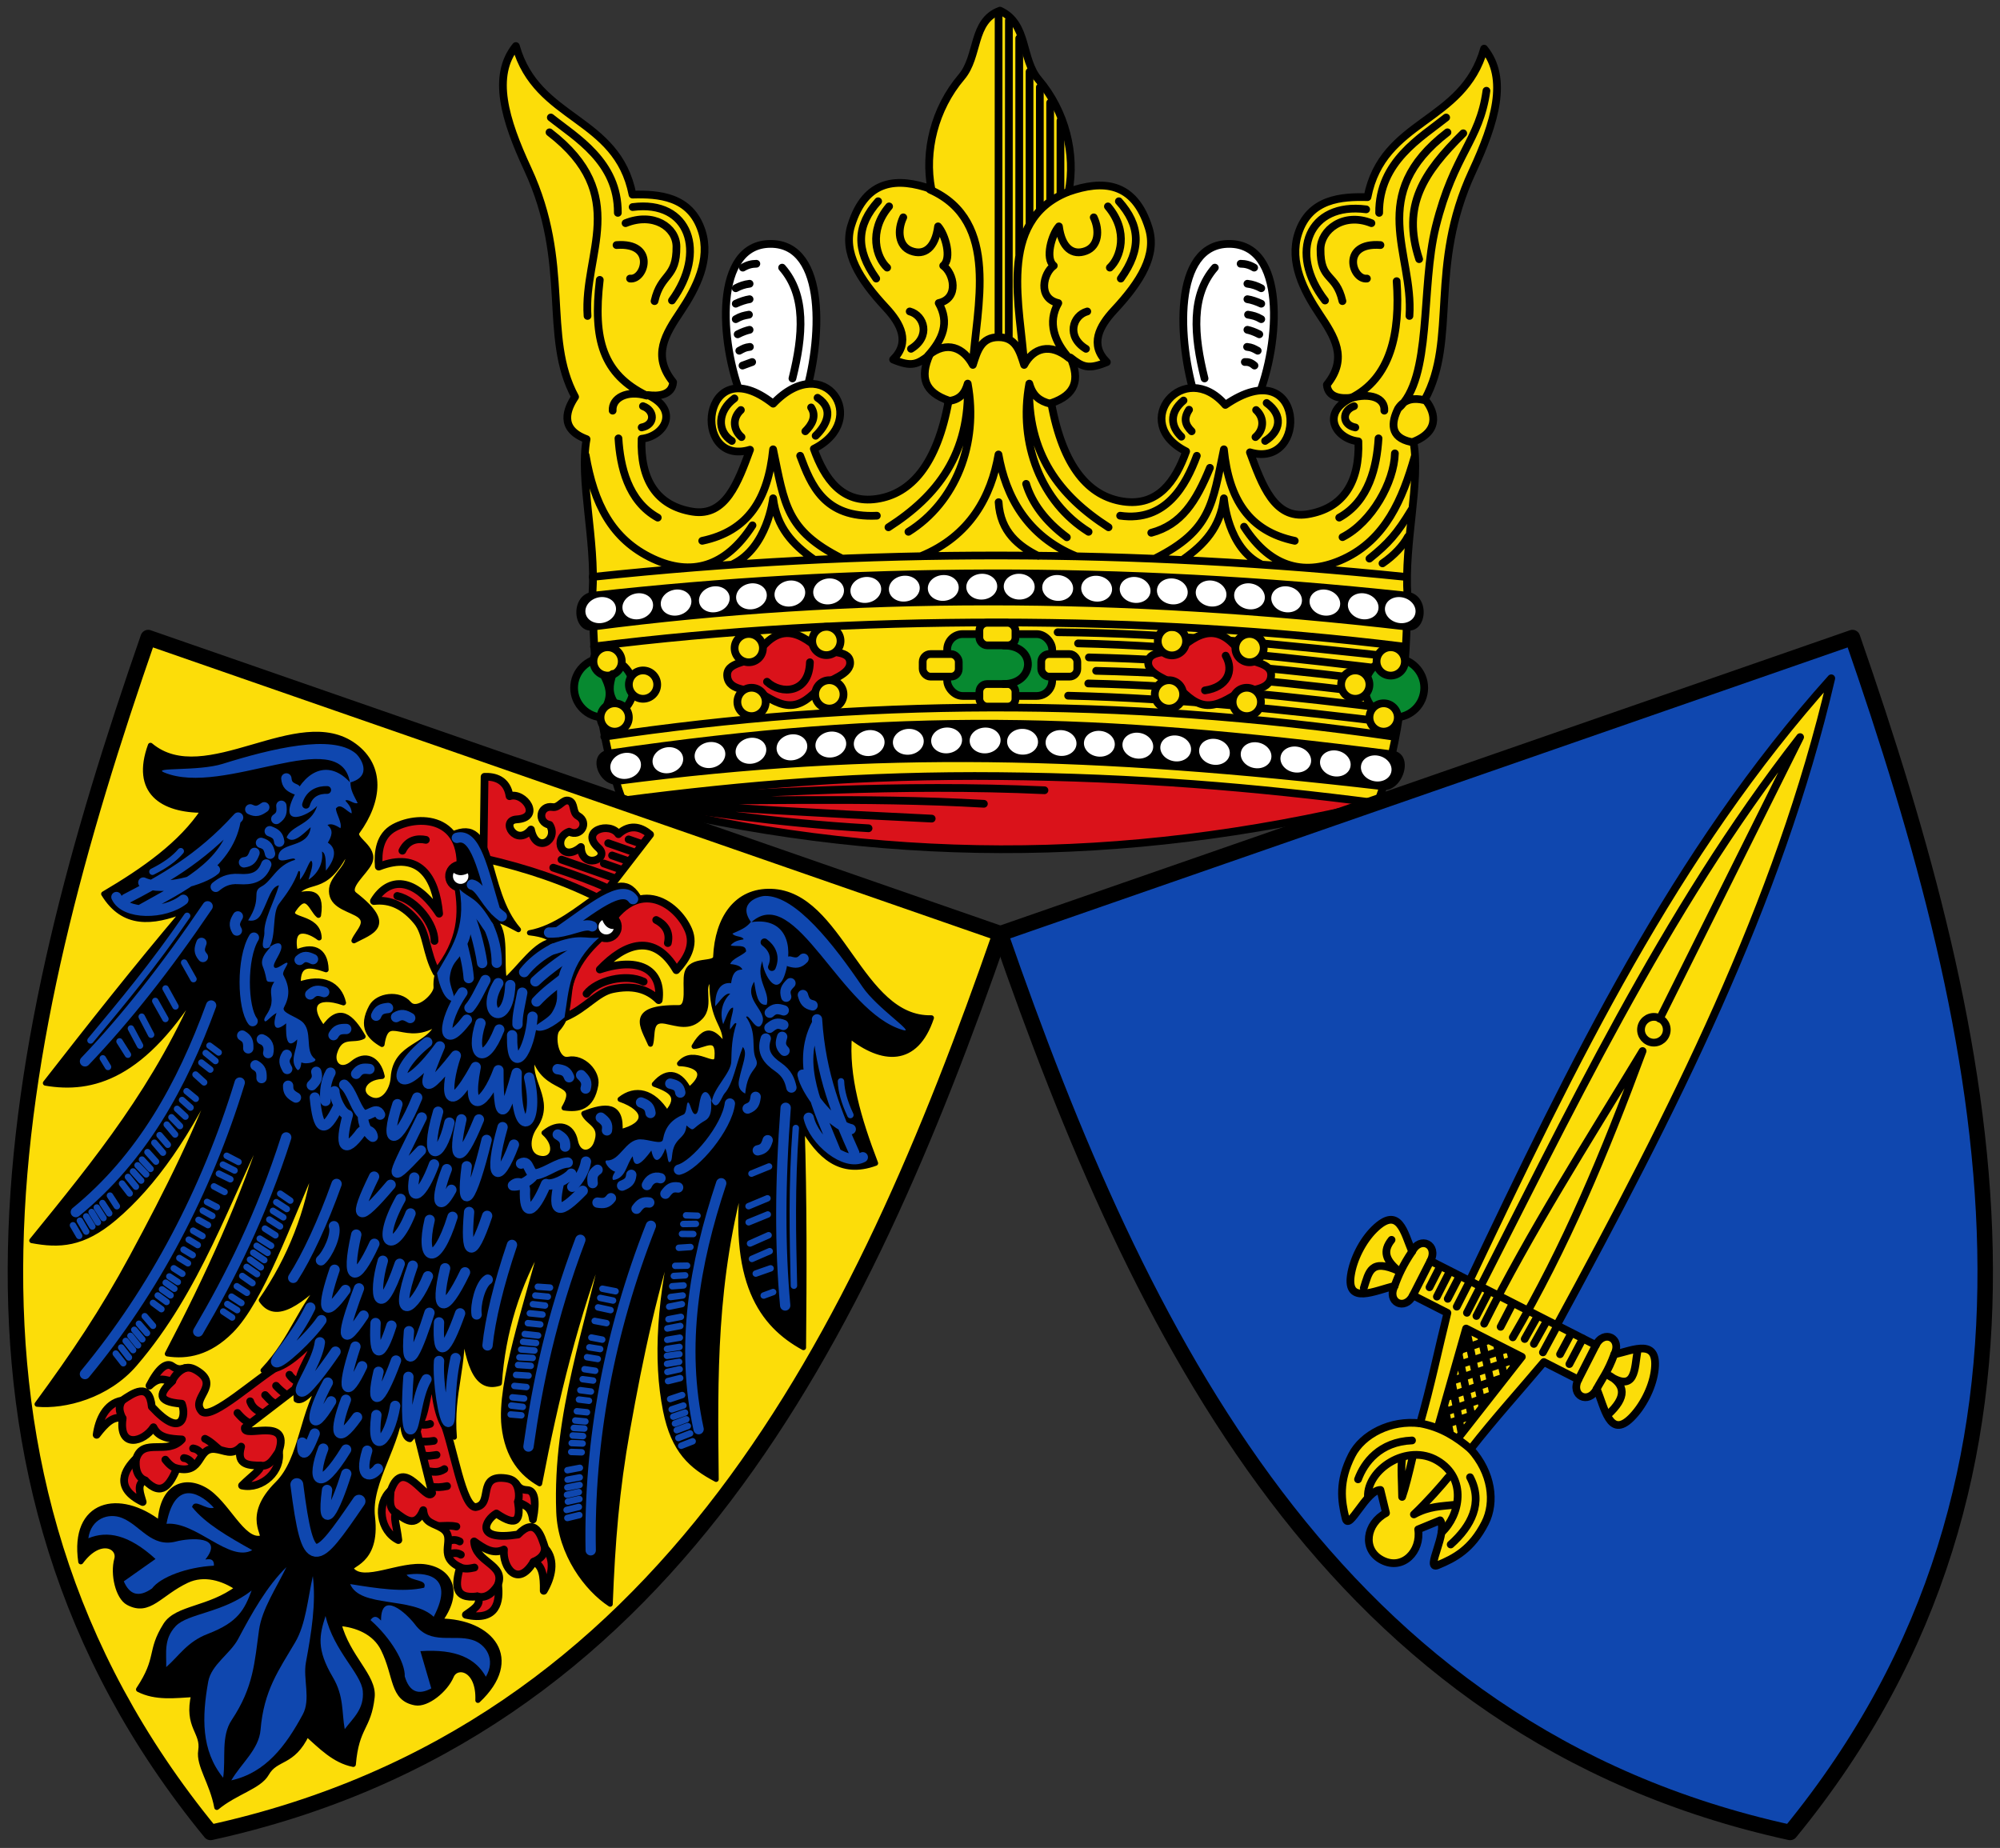<svg xmlns="http://www.w3.org/2000/svg" width="776" height="717"><rect width="100%" height="100%" fill="#333333" stroke="none"/><g fill-rule="evenodd"><g stroke="#000" stroke-linejoin="round" stroke-width="3"><path d="M241.5 310.63c98.25-14.25 193.5-15 293 1-99.5 24-193 24-293-1z" fill="#da121a" stroke-linecap="round"/><g fill="#fff"><path d="M288 154.63c-9-22-11-60 11-60s20 38 13 60c-7.774 4.524-15.755 4.901-24 0zM487.9 154.63c9-22 11-60-11-60s-20 38-13 60c7.774 4.524 15.755 4.901 24 0z"/></g><path d="M241.5 310.63c-9.02-24.396-11.271-52.702-11.607-80.63 1.343-20.234-5.169-44.28-2.303-59.6-11.06-4.055-7.401-12-4.451-16.409-12.742-23.503-1.286-51.584-18.385-88.39-8.949-19.261-13.96-36.18-4.596-47.73 8.163 29.12 39.29 27.19 45.25 57.629 10.02-.257 22.478.505 26.87 14.14 3.55 11.02-2.121 22.11-8.132 31.11-5.933 8.883-11.348 17.18-2.971 27.522-.413 5.04-5.606 5.568-9.757 5.01 12.316 5.755 6.573 15.972-2.475 16.971-.589 15.674 5.736 26.05 19.799 28.28 12.853 2.044 17.593-11.454 22.274-24.04-23.04 6.894-19.02-39.862 8.979-17.862 20-21 38 6.359 15.77 17.509 4.162 11.642 10.986 21.42 24.395 19.445 13.262-1.953 23.406-13.226 27.931-38.18-9.397-3.196-11.227-9.06-7.425-17.678-4.714 3.725-6.953 4.746-14.14 1.768 6.8-6.718 2.978-13.918-2.828-20.15-10.364-11.127-16.643-21.451-13.435-31.82 5.634-18.212 18.03-18.71 31.11-14.14-2.827-14.543 1.194-31.17 11.667-43.487 6.855-8.06 3.978-21.735 14.955-25.759 10.976 5.02 8.1 18.699 14.955 26.759 10.473 12.314 14.495 28.944 11.667 43.487 13.08-4.568 25.479-4.069 31.11 14.14 3.208 10.369-3.071 20.693-13.435 31.82-5.806 6.234-9.629 13.435-2.828 20.15-7.189 2.978-9.428 1.957-14.14-1.768 3.802 8.617 1.973 14.482-7.425 17.678 4.525 24.957 14.669 36.23 27.931 38.18 13.409 1.975 20.233-7.803 24.395-19.445-22.23-11.15-.808-36.567 15.203-18.03 30.995-21.322 32.59 25.279 9.546 18.385 4.681 12.587 9.421 26.09 22.274 24.04 14.06-2.237 20.388-12.61 19.799-28.28-9.05-.999-14.791-11.215-2.475-16.971-4.151.563-9.344.038-9.757-5.01 8.378-10.345 2.962-18.639-2.971-27.522-6.01-9-11.682-20.09-8.132-31.11 4.392-13.638 16.854-14.399 26.87-14.14 5.965-30.442 37.09-28.511 45.25-57.629 9.364 11.552 4.353 28.468-4.596 47.73-17.1 36.804-5.642 64.885-18.385 88.39 3.298 3.71 6.862 11.933-4.451 16.409 2.866 15.325-3.646 39.37-2.303 59.6-.336 27.932-2.586 56.24-11.607 80.63-48.24-6.255-93.43-10-146.5-10.5-53.07-.5-98.26 3.245-146.5 9.5z" fill="#fcdd09" stroke-linecap="round"/></g><path d="M230 244.63c100-13 204-13 316 0 8.01.93 9-14.04 0-15-112-12-216.01-11.11-316 0-9 1-7.995 16.04 0 15"/><path d="M293.24 254.14c-2.613 3.343-11.789 2.452-11.06 8.408.73 5.955 9.663 4.861 12.884 6.481s7.678 5.104 12.641 4.496c4.963-.608 8.447-5.065 11.181-7.415 2.734-2.35 11.546-4.438 10.938-9.4-.608-4.963-9.42-2.875-12.762-5.488-3.343-2.613-7.8-6.096-12.762-5.488-4.963.608-8.447 5.065-11.06 8.408z" fill="#da121a" stroke="#000" stroke-linejoin="round" stroke-linecap="round" stroke-width="3"/></g><g fill="#fff"><g transform="rotate(-14.438)"><ellipse ry="5" rx="6" cy="287.36" cx="166.69"/><ellipse ry="5" rx="6" cy="289.51" cx="180.98"/><ellipse ry="5" rx="6" cy="291.82" cx="195.74"/></g><g transform="rotate(-13.105)"><ellipse ry="5" rx="6" cy="289.32" cx="217.22"/><ellipse ry="5" rx="6" cy="291.46" cx="231.51"/><ellipse ry="5" rx="6" cy="293.78" cx="246.27"/></g><g transform="rotate(-10.793)"><ellipse ry="5" rx="6" cy="285.61" cx="272.84"/><ellipse ry="5" rx="6" cy="287.75" cx="287.13"/></g><ellipse transform="rotate(-7.423)" ry="5" rx="6" cy="271.81" cx="318.43"/><ellipse transform="rotate(-5.038)" ry="5" rx="6" cy="259.38" cx="344.54"/><ellipse transform="rotate(-3.933)" ry="5" rx="6" cy="253.22" cx="364.41"/><g transform="scale(-1 1) rotate(-14.437)"><ellipse ry="5" rx="6" cy="93.8" cx="-585.16"/><ellipse ry="5" rx="6" cy="95.94" cx="-570.87"/><ellipse ry="5" rx="6" cy="98.26" cx="-556.11"/></g><g transform="scale(-1 1) rotate(-13.105)"><ellipse ry="5" rx="6" cy="113.29" cx="-538.93"/><ellipse ry="5" rx="6" cy="115.43" cx="-524.64"/><ellipse ry="5" rx="6" cy="117.74" cx="-509.88"/></g><g transform="scale(-1 1) rotate(-10.793)"><ellipse ry="5" rx="6" cy="140.23" cx="-489.79"/><ellipse ry="5" rx="6" cy="142.37" cx="-475.5"/></g><ellipse transform="scale(-1 1) rotate(-6.591)" ry="5" rx="6" cy="178.06" cx="-448.9"/><ellipse transform="scale(-1 1) rotate(-5.799)" ry="5" rx="6" cy="185.49" cx="-431.33"/><ellipse transform="scale(-1 1) rotate(-2.36)" ry="5" rx="6" cy="211.15" cx="-404.49"/></g><g stroke="#000" stroke-linejoin="round" stroke-linecap="round" stroke-width="3"><g fill="#078930"><circle r="11.5" cy="266.88" cx="234.25"/><rect rx="6" y="246.03" x="367.5" height="24" width="40.75"/></g><path d="M414.44 269.93c42.44.995 84.62 5.437 127.61 10.684m-119.8-15.434c42.44.995 77.74 4.968 120.73 10.214m-117.68-15.11c42.44.995 75.39 4.687 118.37 9.934m-121.18-15.15c42.44.995 78.43 4.841 121.42 10.09m-125.62-15.524c42.44.995 83.39 5.614 126.37 10.861m-134.3-15.185c45.18.413 88.26 4.9 134.1 9.927" fill="none"/><g fill="#fcdd09"><circle r="5.5" cy="265.63" cx="249.5"/><circle r="5.5" cy="256.63" cx="235.75"/><circle r="5.5" cy="278.38" cx="238.5"/><circle r="5.5" cy="251.47" cx="290.52"/><circle r="5.5" cy="248.69" cx="320.64"/><circle r="5.5" cy="272.35" cx="291.6"/><circle r="5.5" cy="269.42" cx="321.79"/><rect rx="3" y="253.78" x="358" height="8.75" width="14"/><rect rx="3" y="253.78" x="404" height="8.75" width="14"/><rect rx="3" y="265.4" x="380" height="8.75" width="14"/><rect rx="3" y="241.65" x="380" height="8.75" width="14"/></g><path d="M482.11 254.14c2.613 3.343 11.789 2.452 11.06 8.408-.73 5.955-9.663 4.861-12.884 6.481s-7.678 5.104-12.641 4.496c-4.963-.608-8.447-5.065-11.181-7.415-2.734-2.35-11.546-4.438-10.938-9.4.608-4.963 9.42-2.875 12.762-5.488 3.343-2.613 7.8-6.096 12.762-5.488 4.963.608 8.447 5.065 11.06 8.408z" fill="#da121a" fill-rule="evenodd"/><g transform="scale(-1 1)"><circle r="11.5" cy="266.88" cx="-541.1" fill="#078930"/><g fill="#fcdd09"><circle r="5.5" cy="265.63" cx="-525.85"/><circle r="5.5" cy="256.63" cx="-539.6"/><circle r="5.5" cy="278.38" cx="-536.85"/><circle r="5.5" cy="251.47" cx="-484.83"/><circle r="5.5" cy="248.79" cx="-454.71"/><circle r="5.5" cy="272.35" cx="-483.75"/><circle r="5.5" cy="269.42" cx="-453.56"/></g></g></g><path d="M240.14 304.43c100-13 184.2-10.879 296.2 2.121 8.01.93 12.872-14.208 3.889-15.354-116.24-14.828-191.26-16.767-303.98-.354-8.961 1.305-4.106 14.625 3.889 13.586" fill-rule="evenodd"/><g fill="#fff"><g transform="rotate(-14.438)"><ellipse ry="5" rx="6" cy="348.3" cx="160.99"/><ellipse ry="5" rx="6" cy="350.26" cx="177.4"/></g><g transform="rotate(-13.105)"><ellipse ry="5" rx="6" cy="347.78" cx="201.87"/><ellipse ry="5" rx="6" cy="349.78" cx="217.73"/><ellipse ry="5" rx="6" cy="352.08" cx="233.52"/></g><g transform="rotate(-10.793)"><ellipse ry="5" rx="6" cy="344.14" cx="262.56"/><ellipse ry="5" rx="6" cy="346.36" cx="277.29"/></g><ellipse transform="rotate(-7.423)" ry="5" rx="6" cy="330.94" cx="312.29"/><ellipse transform="rotate(-5.038)" ry="5" rx="6" cy="318.43" cx="340.64"/><ellipse transform="rotate(-3.933)" ry="5" rx="6" cy="312.84" cx="361.62"/><g transform="scale(-1 1) rotate(-14.437)"><ellipse ry="5" rx="6" cy="155.61" cx="-591.45"/><ellipse ry="5" rx="6" cy="157.69" cx="-575.6"/></g><g transform="scale(-1 1) rotate(-13.105)"><ellipse ry="5" rx="6" cy="173.03" cx="-556.49"/><ellipse ry="5" rx="6" cy="174.91" cx="-541.11"/><ellipse ry="5" rx="6" cy="177.27" cx="-525.08"/></g><g transform="scale(-1 1) rotate(-10.793)"><ellipse ry="5" rx="6" cy="199.83" cx="-502.48"/><ellipse ry="5" rx="6" cy="201.53" cx="-487.85"/></g><ellipse transform="scale(-1 1) rotate(-6.591)" ry="5" rx="6" cy="237.71" cx="-456.86"/><ellipse transform="scale(-1 1) rotate(-5.799)" ry="5" rx="6" cy="245.22" cx="-438.71"/><ellipse transform="scale(-1 1) rotate(-2.36)" ry="5" rx="6" cy="271.22" cx="-408.27"/></g><g stroke="#000" stroke-linejoin="round" stroke-linecap="round"><path d="M467.53 267.87c8.439-1.223 11.504-7.372 8.03-13.478m70.72-46.17c-1.755 3.358-5.426 7.348-9.873 10.366m31.33-166.87c-15.46 15.342-23.9 28.04-17.11 48.836m26.11-65.34c-2.722 19.602-12.527 24.14-19.654 52.717-5.941 23.819-1.24 58.859-14.63 70.63-2.673 5.387-3.244 11.173 4.985 12.907m-77.992 10.05c-5.367 13.12-11.09 22.1-22.758 25.2m-48.554-18.987c2.221 7.337 7.403 14.535 15.804 20.737m133.65-10.573c-5.59 9.228-8.881 12.935-16.239 18.848m9.867-40.836c-.28 11.08-8.851 26.67-20.317 32.5m-133.44-13.564c.653 11.602 7.93 17.15 15.359 20.853m8.641-168.85v28m-4-35v38m-4 3v-47m-4-6v59m-4-72v84m-4-91-.049 123m-3.951-126-.049 126m137.95 26.75c-4.689 1.642-4.786 7.275.5 8.25m4.207-84.62c-22.18-2.903-30.4 16.776-15.957 35.37m47-71c-9.658 7.733-26.14 17.11-26 37m-113.25 38.25c-5.713 1.543-8.243 9.809-.5 14.5m-7.279-60.754c-27.622 11.254-17.935 45.28-16.721 67m20.25 74.25c-19.292-7.846-27.409-23.456-30.2-39.5-2.792 16.04-10.908 31.654-30.2 39.5m132.27 3.176c-13.22-6.32-14.55-25.279-14.616-25.677-1.415 11.333-7.676 17.917-15.5 23.5m23.323-12.47c10.561 16.388 24.12 19.245 38.677 12.47 16.305-7.59 22.857-23.396 27.47-39.5m-114.72-99.25c8.341 9.329 8.933 18.593.75 30m-5-28c8.257 9.753 4.83 19.972.75 23.75m-6.25-19.5c2.42 5.093 1.838 11.156-3 13-5.222 1.99-9.414-1.162-10.5-9.5-2.814 3.156-5.499 12.5-2 15.25-4.067 2.833-6.393 12.667 1.75 14.5-4.319 7.59-1.436 15.07 4.178 21.343m7.572 67.41c-18.258-11.407-27.313-34.1-23-57.5m30.75 55.75c-18.898-12.1-31.782-28.517-30.75-55.75 1.366 4.846 4.08 6.764 8 7.771m56.996 20.229c-4.225 11.347-11.943 25.796-29.75 23.25m26.737-41.12c-2.264 3.417-1.453 5.949 1.013 8.366m-3.159-11.939c-5.8 4.87-4.813 10.253-.841 14.04m29-10.354c3.456 3.17 2.925 7.819-.25 10.5m4.341-13.232c6.476 4.736 5.417 10.97-.591 14.732m11.5 38.75c-17.77-3.739-25.548-16.1-27.5-35.5-4.47 21.364-5.01 31.376-26.5 42.25m86.5-46.5c-.667 10.77-3.61 24.301-15.25 30.75m12.5-114.25c-10.797-4.344-19.668 2.601-19.75 10.06-.138 12.61 5.974 9.129 8.5 20.19m40.75-65.5c-31.663 24.367-13.08 47.02-14.75 71.25m-16.5-14.5c-5.846.667-10.139-14.167 5.25-13m1.5 64.25c.33-4.921-5.484-7.099-13.07-4.851 15.591-7.624 19.334-25.419 17.857-45.39m10.428 46.1c-3.382-.778-7.283-.629-9.872 3.362m-292.99-.968c4.689 1.642 4.786 7.275-.5 8.25m-3.5-85.5c22.18-2.903 28.809 17.66 15.25 36.25m-47-71c9.658 7.733 26.14 17.11 26 37m113.25 38.25c5.713 1.543 8.243 9.809.5 14.5m7.378-61.754c27.622 12.254 17.836 46.28 16.622 68m-93 77.25c13.22-6.32 15.434-25.1 15.5-25.5 1.415 11.333 7.676 17.917 15.5 23.5m-23.5-13c-10.561 16.388-23.946 19.775-38.5 13-16.305-7.59-23.03-21.628-26.23-40.21m113.48-98.54c-8.341 9.329-8.933 18.593-.75 30m5-28c-8.257 9.753-4.83 19.972-.75 23.75m6.25-19.5c-2.42 5.093-1.838 11.156 3 13 5.222 1.99 9.414-1.162 10.5-9.5 2.814 3.156 5.499 12.5 2 15.25 4.067 2.833 6.393 12.667-1.75 14.5 4.319 7.59 1.535 14.07-4.079 20.343m0 0c7.331-6.04 13.805-2.912 17.329 3.657 1.739-5.487 3.259-10.75 9.951-10.75 6.691 0 8.211 5.263 9.951 10.75 3.523-6.57 10.1-8.692 17.428-2.657m-62.33 67.41c18.258-11.407 27.313-34.1 23-57.5m-30.75 55.75c18.898-12.1 31.782-28.517 30.75-55.75-1.012 3.609-2.92 6.471-7.904 6.77m-57.1 21.23c4.225 11.347 9.345 24.24 29.75 23.25m-25.5-42c2.264 3.417.215 6.833-2.25 9.25m4.75-13c6.861 4.516 3.222 10.961-.75 14.75m-29-10c-3.456 3.17-2.925 7.819.25 10.5m-2.75-15c-6.476 4.736-7.01 12.738-1 16.5m-11.5 38.75c17.77-3.739 25.548-16.1 27.5-35.5 4.47 21.364 5.01 31.376 26.5 42.25m-86.5-46.5c.667 10.77 3.61 24.301 15.25 30.75m-12.5-114.25c10.797-4.344 19.668 1.54 19.75 9 .138 12.61-5.974 10.189-8.5 21.25m-40.75-65.5c31.663 24.367 13.08 47.02 14.75 71.25m16.5-14.5c5.846.667 10.139-14.167-5.25-13m-1.5 64.25c-.33-4.921 5.583-8.099 13.173-5.851-16.978-8.303-20.896-21.738-18.17-44.899m253.9-4.75c-1.808-1.09-3.468-1.489-5.25-1.5m5.375 39.5c-1.547-1.351-2.666-1.414-3.75-1.375m5-4.375c-1.537-.842-2.269-1.296-4.125-1.5m4.75-4.875c-1.875-.975-3.526-1.515-4.625-1.75m5.375-4.125c-2.01-1.181-3.192-1.401-5.125-1.75m5.125-4.25c-1.7-.816-3.884-1.548-5.375-1.75m5.375-4.25c-1.655-.896-3.364-1.508-5.375-1.75m-12.625-6.25c-9.376 10.728-8.194 26.19-4 43m-77.901 103.6c13 0 12 14.957 0 14.957m-75.22-8.435c-.31 12.09-11.154 12.711-16.654 7.555m-59.872-3.02c-1.448 4.457-1.717 7.563.782 11.379m-4.161-10.784c2.144 4.167 2.981 7.333 1.125 11.5m-1 12.25c98.06-14.604 199.96-15.56 306.5 0m-310.5-35c99.26-12.569 214.15-12.293 314 0m-314.5-27c107.27-11.346 209.77-10.812 315.5 0m-257.25-120c1.808-1.09 3.468-1.489 5.25-1.5m-5.375 39.5 3.75-1.375m-5-4.375c1.537-.842 2.269-1.296 4.125-1.5m-4.75-4.875c1.875-.975 3.526-1.515 4.625-1.75m-5.375-4.125c2.01-1.181 3.192-1.401 5.125-1.75m-5.125-4.25c1.7-.816 3.884-1.548 5.375-1.75m-5.375-4.25c1.655-.896 3.364-1.508 5.375-1.75m12.625-6.25c9.376 10.728 8.194 26.19 4 43m74.29 165.03c-46.782-2.711-94.02-.782-140-1.25 38.1 2.675 76.979 4.991 119.75 7m43.75-11c-56.33-2.568-108.42.839-163.5 4 30.82 4.04 58.14 8.601 95.25 10.75" fill="none" stroke-width="3"/><path d="m57.51 247.38 330.61 114.86C333.97 518.1 259.29 672.12 81.69 710.99-33.55 570.38 3.35 403.24 57.5 247.37" fill="#fcdd09" stroke-width="6"/><g fill-rule="evenodd"><g stroke-width="3"><g fill="#da121a"><path d="M172.08 551.61c4.02 10.336 7.3 32.864 12.395 33.16 7.199-.95.233-12.859 11.89-11.18 5.234.754 3.144 4.312 8.238 4.566 2.681.134 3.692 3.784 2.168 11.399-.77-5.664-3.634-5.326-5.83-6.902 1.018 6.382.222 10.444-8.338 4.58-4.422 2.543-8.65 10.837 8.384 8.168 6.801-7.03 8.938.253 10.525 5.306 4.288 4.707 2.375 11.601-.543 16.526.106-5.688-.453-9.892-3.927-11.28-6.173 10.455-12.163 2.113-11.507-4.729-4.293 2.058-7.933-.569-11.58-3.154.473 8.348 12.23 8.732 9.293 16.708.814 6.433-.294 14.466-12.487 11.76 2.278-1.701 6.567-3.918 4.461-7.15-9.353 1.189-8.48-4.811-6.745-11.33-9.544-4.47-.925-11.178-6.856-15.04-3.243-2.11-6.882-1.847-7.398-7.079-2.953 7.31-7.297 3.409-10.541 1.044-1.106 1.732.228 4.85.874 10.561-7.177-3.567-8.661-14.202-2.876-19.297 4.833-13.793 13.839 5.121 15.99 1.032l-5.929-23.788 5.452-22.06zM255.58 388.06c-4.591-4.593-10.472-5.856-18.02-4.249-5.892 1.254-10.411 7.511-18.245 10.846-.209-15.608 6.286-24.322 14.314-31.46 12.492-24.583 28.968-12.849 33.478-2.351 2.591 6.03-.911 11.491-4.691 15.588-8.465-14.537-19.749-10.704-29.696-.271 16.252-5.334 24.312.852 22.863 11.897z"/></g><path d="M207.02 606.03c1.993-1.024 4.21-2.182 4.445-5.317m-26.25 18.692c2.801.821 5.593-.632 8.01-4.434m-41.645-36.702c-.082 3.133-1.043 6.899 2.164 8.798m46.42-11.482c1.938 3.46.857 7.093.857 7.093m-22.545 25.464c2.033.798 3.708.478 5.601.069m-10.08-5.137c1.614-.455 3.227-.848 4.821.158m-4.61-5.316c1.645-.68 2.982-.478 4.162.174m-8.02-5.99c2.202-.017 4.26-.332 6.725.196m-9.695-15.515c1.889.422 3.884.273 6.074-.17m-7.642-5.876c2.144.345 4.278.81 6.593-.722m-8.06-5.395c1.667.554 3.349.067 5.03-.118m-6.603-5.23c1.762.144 3.599.076 5.516-.226m-5.252-6.379c1.499.292 2.977.134 3.842-.203" fill="none"/><path d="M108.77 529.52c-9.575 5.593-26.16 21.19-30.333 18.249-5.04-5.222 7.818-10.213-2.353-16.15-4.566-2.666-5.144 1.42-9.29-1.55-2.183-1.563-5.245.665-8.789 7.575 4.126-3.955 6.158-1.909 8.858-1.777-4.767 4.363-6.671 8.04 3.679 8.773 1.88 4.742.03 13.865-11.645 1.179-.949-9.738-7.155-5.362-11.541-2.394-6.286 1.017-9.08 7.605-9.856 13.276 3.456-4.519 6.508-7.463 10.09-6.388-1.671 12.03 8.208 9.221 11.951 3.457 2.08 4.282 6.565 4.491 11.03 4.735-5.564 6.242-15.01-.772-17.67 7.299-4.64 4.53-8.77 11.508 2.459 16.976-.725-2.749-2.703-7.153.956-8.373 6.583 6.75 9.633 1.509 12.33-4.674 10.253 2.438 7.679-8.176 14.723-7.507 3.852.366 6.537 2.836 10.197-.939-2.236 7.56 3.592 7.209 7.603 7.375-.211 2.044-3.196 3.655-7.255 7.725 7.838 1.672 15.616-5.73 14.258-13.318 4.798-13.806-14.02-4.6-13.161-9.141l19.441-14.935 9.458-20.665z" fill="#da121a"/><path d="M47.558 550.38c-.923-2.042-1.939-4.328-.171-6.928m8.918 30.962c-2.703-1.1-3.986-3.974-3.514-8.456m55.44-2.825c-1.885 2.504-3.476 6.05-7.168 5.541m-29.2-37.868c-3.67 1.503-5.084 5.02-5.084 5.02m1.808 33.962c-2.088-.64-3.2-1.932-4.428-3.431m11.09 2.248c-.981-1.36-1.999-2.672-3.872-2.876m6.916-1.294c-.865-1.556-2.037-2.23-3.367-2.453m10.01.301c-1.714-1.383-3.128-2.91-5.387-4.03m17.243-6.115c-1.741-.845-3.21-2.202-4.65-3.912m9.639.154c-1.894-1.064-3.853-2.027-4.713-4.667m9.664.789c-1.65-.604-2.664-2.031-3.862-3.22m8.423.013a23.295 23.295 0 0 1-4.178-3.608m8.08-1.727c-1.355-.704-2.414-1.747-2.882-2.549" fill="none"/><path d="m232.9 348.84 19.326-25.03c-2.801-2.423-7.392-4.685-12.273-.146-3.299-5.02-15.191-1.354-7.745 5.339 4.832 4.343-6.628 8.623-6.81-.376-7.625 6.403-11.05-3.595-4.553-5.931 4.473 2.295 7.849-3.616 3.426-6.104-2.36-1.328-1.057-5.02-3.492-5.874-2.435-.85-3.715 2.855-6.388 2.426-5.01-.803-6.05 5.924-1.116 6.91 3.631 5.87-5.269 11.567-7.255 1.811-5.741 6.932-12.05-3.549-5.565-3.943 9.993-.607 2.964-10.876-2.742-8.998-.997-6.591-5.999-7.676-9.699-7.522l-.442 31.62c17.654 4.04 31.816 8.984 45.33 15.817z" fill="#da121a"/></g><path d="M191.57 357.09c1.958-.615 5.198 1.312 9.581 3.608-13.591-15.591-8.53-45-25.835-36.982 7.979 11.332.663 12.804 3.377 22.322 3.571 21.76-10.319 24.505-9.479 37.01.204 3.03-7.254 10.281-10.574 6.375-3.774-4.441-12.11-3.21-14.49 1.173-4.32 7.952-.751 11.831 4.062 14.633 1.979-13.515 9.05.532 22-8.662-3.474 9.994-16.77 8.391-17.629 21.513-.355 5.427-4.265 10.637-8.944 8.415-5.204-2.471-2.766-8.503 4.642-8.857-1.507-7.05-6.679-9.118-11.435-5.103-4.686 3.956-8.325.223-7.02-4.107 2.29-7.624 7.352-4.279 11.03-6.25-4.461-7.684-9.228-12.326-15.387-3.122-7.108-9.12-2.863-13.668 7.797-9.965-1.644-7.193-7.936-10.533-17.529-7.085-.475-9.01 4.909-7.751 10.776-5.756-.211-8.267-5.671-9.609-11.918-6.625-2.471-11.702 5.475-8.6 9.222-5.724-.248-8.763-12.958-6.344-9.874-10.942 5.275-7.866 6.865-.122 9.626 2.179 1.573-10.476-4.214-8.482-9.312-7.652 5.314-7.734 11.496-.117 20.08-17.01 3.108 4.647-5.078 9.143-5.651 14.285-.681 6.118 5.448 7.445 9.628 9.653 5.875 3.104.455 7.05-.966 10.594 6.268-3.422 16.04-5.627.25-17.887-3.615-2.807 4.03-8.543 5.782-12.386 2.618-5.743-6.799-9.179-4.77-11.976 8.79-12.12 9.794-25.286-1.099-33.34-21.779-16.1-57.896 17.57-79.13-.213-6.506 17.918 4.354 25.23 20.599 25.17-8.679 13.14-23.01 23.19-38.738 32.469 7.631 12.513 18.936 11.318 31.2 6.538-18.73 22.12-36.614 44.787-53.809 66.857 18.08 3.089 38.25-2.125 60.66-39.504-17.05 40.761-40.693 69.52-65.946 100.61 10.613 1.976 19.719 1.682 32.03-8.738 15.32-12.964 29.13-32.721 42.18-60.885-9.188 25.696-21.36 50.13-35.34 76-11.451 21.2-22.543 37.649-36.81 57.11 10.667.979 27.21-3.198 37.89-15.631 24.889-28.978 35.8-63.64 52.17-95.84-10.02 31.9-23.836 61.977-39.532 91.93 7.575 1.192 16.13-.297 24.716-8.956 11.751-11.846 22.344-42.14 32.842-65.59-2.852 19.372-9.767 37.33-21.09 53.742 5.739 8.45 15.351.454 27.06-10.649-12.766 13.874-14.275 24.942-26.392 37.889 6.72 1.049 13.347-5.01 19.966-11.627-2.373 7.674-7.88 12.12-7.112 23.03 2.867 1.895 7.785-5.058 11.319-8.827-9.345 12.813-8.644 31.559-18.611 41.474-13.02 12.954-3.558 20.337-6.266 20.992-7.394 1.79-13.361-13.902-21.974-18.736-8.651-4.855-16.798-.402-17.22 13.12-15.991-12.519-34.17-8.217-30.808 14.819 7.45-10.13 15.343-5.946 13.96-.965-1.601 5.767.485 14.689 4.438 16.811 8.161 4.38 12.03-3.554 22.715-8.603 6.732-3.182 14.173-.857 19.774 2.974-11.09 8.33-23.637 7.473-27.965 14.355-6.508 10.351-2.268 12.547-10.512 24.953 6.666 3.422 14.1 2.366 21.427 1.962-2.958 12.73 3.877 14.349 2.703 21.793-.905 5.738 4.471 12.377 6.228 22.01 7.202-5.974 16.414-8.05 19.276-13.11 3.712-6.558 10.07-3.573 15.675-15.38 5.483 4.874 10.648 10.327 17.996 11.795 1.264-14.842 5.95-13.923 7.295-26.08.894-8.08-9.463-15.216-12.962-28.637 6.768.485 14.04 3.295 17.331 9.974 5.223 10.599 3.317 19.22 12.432 20.868 4.415.798 11.598-4.889 13.933-10.4 2.02-4.76 10.799-3.126 10.329 9.441 16.96-15.946 5.408-30.622-14.9-30.769 8.08-10.851 4.476-19.406-5.317-20.987-9.751-1.574-24.19 6.998-28.86.997-1.713-2.198 10.289-2.09 8.155-20.333-1.634-13.963 10.577-28.2 11.233-44.05.421 5.15-.054 13.652 3.369 13.953 7.384-8.06 5.841-14.969 8.758-22.453 1.066 9.299 2.484 18.17 8.398 21.525-1.431-17.676 4.273-27.28 2.911-46.08 2.26 15.978 4.81 28.22 14.561 25.17 1.347-19.897 7.104-38.26 16.923-55.2-6.37 24.89-16.923 55.2-15.09 71.781 1.338 12.12 7.106 18.609 13.778 22.389 6.349-33.22 14.245-65.36 26.25-96.57-7.224 35.398-20.243 69.32-18.787 107.49.625 16.376 10.971 29.937 19.931 35.808.937-24.11 2.495-43.886 6.719-67.61 5.156-28.95 10.829-55.654 19.622-81.49-7.307 30.17-8.787 54.23-4.858 73.908 3.158 15.819 10.1 21.717 19.635 26.773-.427-40.05-1.035-77.28 10.973-119.8-5.714 43.2 6.836 59.837 22.911 68.67.269-27.977.37-56.849-.532-85.82 6.629 11.373 14.735 19.341 28.495 14.293-6.544-17.05-11.507-33.833-10.127-49.52 12.68 10.154 25.732 11.186 31.786-6.89-27.687.711-35.02-48.12-62.08-49.06-13.536-.474-20.943 10.459-21.6 25.415-.152 3.452-9.662.282-11.185 6.408-1.019 4.098 1.398 13.346-3.179 13.294-19.989-.225-13.71 7.581-10.932 14.159 1.094-3.66-.695-10.12 5.835-8.895 4.646.871 9.267 2.86 13.544-1.568 4.815-4.985-.861-12.995 4.464-14.699-.214 17.432 5.791 16.45 5.139 25.812-3.476-3.821-6.765-8.982-12.05.197 3.593-.084 9.656-5.157 8.892 4.283-.447 5.519-8.892-4.283-14.538 2.424 4.723.08 12.874 2.594 3.659 10.218-3.034-6.223-8.143-8.569-13.452-2.228 5.835 2.088 10.831 4.455 4.856 11.211-5.365-8.667-12.369-9.967-18.13-5.359 10.649 3.733 11.143 9.935-.096 12.653.904-11.04-5.716-10.368-13.989-7.128 1.655 3.832 7.699 4.363 4.748 11.756-1.676 4.199-6.847 4.859-8.05-1.155-1.225-6.102-6.563-7.699-12.13-3.119 5.579 4.886 3.735 11.126-1.876 9.822-5.04-1.172-4.864-7.683-1.766-12.153 7.491-10.808-3.915-17.824-.417-27.81 4.421 15.257 18.696 8.658 11.837 20.471 5.512.801 10.72-.015 12.285-8.929.863-4.913-4.897-11.06-10.614-9.934-5.03.993-6.356-9.325-4.312-11.57 8.435-9.264-.731-20.05 15.602-34.869 8.05-5.764 3.235-11.467 16.532-15.375-8.557-17.05-22.576 8.976-42.916 12.726 5.919.71 7.28 1.797 9.428 3.29-6.797-.166-13.602 11.04-19.11 15.414-1.588-6.853 1.234-19.446-4.191-23.545z" stroke-width="2"/></g></g><g fill-rule="evenodd"><path d="M291.58 357.78c17.12-15.379 34.592 35.01 58.77 41.871 5.212 1.479-10.138-8.544-15.682-16.725-11.144-16.444-26.03-35.546-37.858-35.3-2.407.049-10.78 2.614-5.451 10.07-1.971 2.445-4.047 3.081-7.169 4.533.87 1.394 3.795.85 4.337 2.196-.266.26-3.399.196-5.01 2.387 2.077.682 6.03-.691 5.956 2.347-1.368 1.559-5.424 2.783-6.132 4.888 2.59.222 4.222.906 4.69 2.152-3.278.001-3.944 2.514-4.356 5.261-4.315-.473-6.284 3.3-6.162 8.972 2.053-2.304 3.891-5.316 5.808-4.856-2.663 2.492-4.344 6.877-2.72 11.804 1.193-2.798 2.281-6.41 3.832-6.422.237 1.697-1.386 4.98-1.216 8.506.886-.991 2.033-3.314 2.512-2.231-1.786 5.346-1.869 9.908-1.994 14.65-.119 4.542-6.931 10.317-7.523 15.527-.776-3.035-2.08-4.207-3.155-3.497-2.01 1.326-1.557 7.523-2.988 8.263-1.698.878-2.255-4.873-3.187-4.381-.581.307-.408 4.044-1.615 4.597-4.868 2.055-7.175 4.958-8.05 9.758-.398 2.192-5.589-.141-8.828-.095-5.734.081-7.797 8.371-12.883 8.195-1.693-.059.795 3.735 3.168 4.358-1.024 1.586-1.306 2.692-.734 3.247 4.959-.671 4.985-5.981 7.554-9.214.511 5.447 3.643 2.661 7.235-2.232 1.297 6.282 3.925 3.418 5.445-.829 1.168 3.01.706 5.992 1.877 5.194 1.09-.744.23-3.815 1.985-6.863 1.598-2.775 3.981-3.059 4.311-7.22 3.377 2.808 1.562 1.304 7.307-1.968 3.788-2.157 1.514-9.274 2.546-7.275 2.126 4.121 3.854-2 4.875-3.129 3.427-3.782 4.533-11.617 7.158-18.11 2.01 2.51-.146 6.3-1.486 12.807-.385 1.87-.192 3.993 2.392 5.299.994-10.373 5.982-9.269 4.098-13.563-1.851-4.219.65-9.94-3.746-16.17 1.1-1.556 4.055 6.548 6.1 2.712 2.627-4.928-7.503-9.367-2.955-16.396.699 4.645 1.3 9.47 4.84 8.925 1.469-5.073-4.475-9.592-1.688-16.949.284 5.167 6.351 16.193 9.374 2.882 2.699-11.888-2.366-19.712-13.586-17.979" fill="#0f47af"/><path d="m202.29 549.15-4.157-.348m4.708-2.935-4.473-.517m4.989-2.734-4.548-.448m5.442-3.987-4.662-.447m5.48-3.984-4.825-.298m5.687-3.502-4.921-.338m5.668-2.717-5.152-.264m5.835-2.623-5.153-.408m5.783-2.494-5.05-.499m5.835-2.428-5.17-.582m6.02-3.716-4.819-.501m5.673-3.313-4.914-.5m5.899-3.02-4.713-.525m5.799-2.905-4.838-.455m5.692-3.073-4.732-.33m16.1 88.6-4.631 1.12m4.452-4.28-4.75 1.159m4.967-4.235-4.472 1m4.251-3.692-4.591 1.041m4.885-3.803-4.749.961m4.801-3.912-4.709.882m4.766-4.581-4.828.921m5.535-6.949-4.065-.135m4.416-3.269-4.239-.169m4.414-2.716-4.04-.246m4.533-2.676-4.083-.246m4.494-2.519-3.923-.362m4.536-3.192-3.922-.401m4.698-4.061-3.88-.478m4.638-3.099-4.1-.53m4.949-3.743-4.061-.529m4.878-3.261-4.142-.612m5.123-3.967-4.143-.693m5.083-3.161-4.192-.671m4.995-2.981-4.223-.812m5.875-5.588-4.576-.857m6.148-4.196-4.852-1.06m5.822-2.655-4.971-1.018m5.945-2.575-5.092-.984m66.23 1.287-3.653 1.347m2.671-10.537-5.759 2.02m5.417-8.685-6.905 2.995m6.471-9.184-7.201 3.198m6.88-11.253-7.422 3.03m7.305-9.297-7.339 3.056m7.953-15.412-6.818 2.776m17.19-17.693c-1.669 23.15-1.156 42.09-.717 61.17m-39.3 60.38-4.441 1.727m3.449-4.788-4.553 1.781m3.671-4.617-4.299 1.589m3.721-4.225-4.412 1.643m3.917-4.25-4.579 1.585m3.942-4.322-4.55 1.502m4.066-5.567-4.662 1.556m3.9-8.142-4.712 1.164m4.509-4.605-4.767 1.051m4.556-3.934-4.679.801m4.777-3.763-4.817.659m4.856-3.454-4.846.743m4.981-4.347-4.875.826m5.05-5.352-5.02.964m5.259-4.516-4.817.928m5.198-5.865-4.934.993m5.26-4.343-4.705.605m5.04-4.514-4.421.329m5.03-4.234-4.392.246m5.144-4.01-4.613.075m5.916-7.297-4.505.3m5.61-5.344-4.388-.033m5.394-3.922-4.893.071m5.524-3.221-4.443-.146m60.11-51.991c.114 3.634 1.236 7.929 3.647 13.07" fill="none" stroke="#0f47af" stroke-linejoin="round" stroke-linecap="round" stroke-width="2.5"/></g><circle transform="rotate(19.237)" r="4.5" cy="261.99" cx="340.58" fill="#fff" stroke="#000" stroke-linejoin="round" stroke-linecap="round" stroke-width="3"/><g fill-rule="evenodd"><g fill="#0f47af"><path d="M213.83 366.31c11.264-4.414 13.1-1.828 18.624-2.53-11.903 10.575-11.71 20.667-13.417 30.954-3.921 3.423-8.982 6.456-11.471 4.69-1.757-1.247 4.82-3.625 6.617-6.584 2.828-4.655 1.644-6.56 2.031-9.837.516-4.361.583-8.768 6.83-13.504-2.02-1.799-5.372.219-8.234.834-5.422 1.164-2.846-3.291-.979-4.02M135.86 614.62c10.323 1.666 20.611 3.277 28.717 1.408 1.382-3.438-4.827-2.232-6.823-5.02 6.334-1.077 19.293-.42 10.519 16.312-8.347-7.947-28.489-3.331-32.413-12.699M121.38 611.52c1.314 10.46-.571 22.13-2.682 33.486-1.193 6.418 1.978 14.284-1.232 20.223-6.605 12.222-14.405 22.602-27.714 25.545 3.785-6.534 10.707-11.983 11.343-19.607 1.28-15.344 7.05-23.11 13.442-33.968 4.144-7.04 4.867-16.884 6.843-25.679"/><path d="M161.12 630.42c5.942 7.867 14.706 3.65 22.06 5.843 5.464 1.63 9.268 7.712 5.334 14.306-3.923-7.02-11.401-10.873-25.399-9.922l4.225 14.449c-4.893 2.64-8.473 1.517-10.292-4.651.199-5.405-5.398-14.877-13.293-21.85 2.129-3.117 4.091.629 4.09.08-.016-11.767 9.859-2.783 13.279 1.745M126.31 627c3.183 13.644 13.85 22.311 14.456 29.14.614 6.917-3.768 10.48-7.01 14.766-1.197-6.596-.253-12.759-4.62-20.15-6.477-10.959-5.209-16.3-2.83-23.759"/></g><g stroke-linejoin="round" stroke-linecap="round"><path d="M115.17 576.03c4.399 34.48 7.1 31.348 24.13 6.441" fill="none" stroke="#0f47af" stroke-width="5"/><path d="M145.09 349.6c6.452-.74 11.842 1.93 16.754 7.887 3.833 4.647 3.478 12.358 7.536 19.842 9.874-12.09 10.21-22.952 8.366-33.535 5.515-27.02-14.685-28.08-24.747-22.669-5.78 3.109-6.436 9.563-6.03 15.12 15.671-6.114 22.12 3.907 23.418 18.263-9.405-14.287-19.564-14.458-25.301-4.91z" fill="#da121a" stroke="#000" stroke-width="3"/></g><path d="M135.75 303.5c-3.839-22.694-48.864 5.887-72.06-3.783-5-2.085 13.252-.382 22.683-3.337 18.955-5.94 42.495-11.634 51.604-4.086 1.854 1.536 6.813 8.753-1.999 11.277.022 3.14 1.252 4.93 2.793 8.01-1.548.55-3.5-1.695-4.762-.979.047.369 2.54 2.268 2.433 4.983-2.05-.759-4.293-4.295-6.123-1.868.101 2.072 2.515 5.553 1.76 7.642-2.166-1.438-3.869-1.918-5.01-1.233 2.56 2.047 1.523 4.422.137 6.829 3.673 2.314 2.867 6.493-.757 10.858-.174-3.081.261-6.582-1.526-7.415.535 3.607-.878 8.09-5.214 10.934.807-2.932 2.202-6.438.996-7.412-1.241 1.181-2.01 4.761-4.34 7.416-.077-1.327.47-3.86-.579-3.309-1.928 5.297-4.701 8.92-7.553 12.71-2.732 3.63-.992 12.389-3.771 16.836 2.496-1.893 4.245-1.999 4.646-.775.749 2.289-3.462 6.859-2.802 8.328.783 1.744 4.797-2.412 5.221-1.447.264.602-2.197 3.42-1.595 4.604 2.533 4.637 2.532 8.346.229 12.646-1.052 1.964 4.464 3.367 6.971 5.418 4.439 3.631.896 11.405 4.988 14.431 1.362 1.01-2.946 2.429-5.191 1.441-.185 1.879-.653 2.92-1.445 2.999-3.465-3.61-.182-7.784-.181-11.914-3.789 3.947-4.508-.183-4.276-6.249-4.924 4.111-5.199.235-3.747-4.04-2.789 1.632-4.281 4.252-4.7 2.899-.391-1.26 2.193-3.13 2.715-6.608.476-3.167-1.214-4.872 1.117-8.335-4.39.097-2.034.049-4.497-6.087-1.623-4.045 4.584-8.203 2.533-7.279-4.228 1.903-1.772-3.965-1.87-5.482-.33-5.093 3.679-11.916 5.66-18.628-3.137.713-3.805 5.02-6.805 10.951-.862 1.704-2.334 3.246-5.169 2.66 5.675-8.739 1.083-10.978 5.23-13.168 4.074-2.151 5.676-8.187 12.992-10.328.107-1.902-7.248 2.604-6.463-1.672 1.01-5.493 11.702-2.665 12.515-10.998-3.437 3.202-6.909 6.605-9.342 3.976 2.01-4.886 9.471-4.726 11.867-12.219-3.437 3.869-15.05 8.726-9.131-3.576 5.283-10.986 14.12-13.961 21.822-5.624" fill="#0f47af"/><path d="m86.59 508.87 3.471 2.314m-1.86-5.227 3.823 2.378m-2.205-5.244 3.839 2.479m-1.78-6.507 3.928 2.551m-1.812-6.529 3.962 2.769m-2.274-6.28 4.063 2.797m-2.747-5.653 4.198 2.999m-2.937-5.684 4.288 2.887m-2.976-5.55 4.263 2.75m-3.057-5.531 4.41 2.76m-2.401-6.654 4.085 2.606m-2.381-6.123 4.158 2.666m-2.739-6.04 4.02 2.521m-2.733-5.882 4.071 2.654m-2.544-5.947 3.91 2.686m-67.72 59.35 2.929 3.758m-.822-6.12 2.998 3.862m-1.254-6.405 2.878 3.567m-1.031-5.535 2.947 3.672m-1.458-6.02 3.12 3.707m-1.325-6.05 3.138 3.62m-.882-6.552 3.207 3.725m-.001-8.884 3.267 2.423m-1.423-5.307 3.424 2.505m-1.766-4.872 3.318 2.322m-1.884-4.916 3.35 2.348m-1.952-4.768 3.296 2.157m-1.565-5.321 3.32 2.126m-1.152-6.102 3.335 2.039m-1.703-5.311 3.54 2.136m-1.546-6.01 3.509 2.112m-1.79-5.587 3.623 2.098m-1.543-6.293 3.675 2.035m-2.01-5.637 3.699 2.083m-2.056-5.441 3.811 1.992m-1.123-8.03 4.116 2.176m-2.203-7.11 4.458 2.189m-2.906-5.701 4.525 2.296m-3.052-5.714 4.598 2.398m-52.655-40.2 2.022 3.327m4.464-9.911 3.254 5.161m1.162-10.169 3.543 6.641m.648-11.216 3.648 6.984m1.615-13.09 3.928 6.987m.065-11.823 3.844 6.958m3.362-17.01 3.611 6.415m-2.448-24.545c-13.1 19.17-25.281 33.671-37.496 48.34m-6.803 71.72 2.402 4.115m.278-5.894 2.457 4.227m0-5.898 2.377 3.919m-.285-5.623 2.43 4.03m-.422-5.764 2.598 4.09m-.398-5.836 2.627 4.01m.28-6.889 2.682 4.119m2.01-8.801 2.965 3.843m-.665-6.411 3.078 3.789m-1.12-5.914 3.166 3.538m-1.4-5.918 3.362 3.513m-1.653-5.726 3.332 3.597m-1.195-6.502 3.303 3.68m-.624-7.333 3.328 3.876m-1.308-6.808 3.194 3.724m-.42-7.826 3.245 3.847m-1.416-6.673 3.307 3.401m-1.137-6.669 3.256 3.01m-1.307-6.448 3.286 2.925m-1.533-6.339 3.565 2.929m-.092-9.394 3.34 3.038m-1.067-7.674 3.456 2.704m-1.783-6.426 3.786 3.1m-2.321-5.959 3.569 2.65m-14.713-78.1c-2.35 2.774-5.901 5.439-10.987 7.964" fill="none" stroke="#0f47af" stroke-linejoin="round" stroke-linecap="round" stroke-width="2.5"/></g><g stroke-linejoin="round" stroke-linecap="round"><circle transform="scale(-1 1) rotate(-19.237)" r="4.5" cy="262.08" cx="-280.76" fill="#fff" stroke="#000" stroke-width="3"/><path d="M122.1 556.22c-4.303 11.02-5.01 7.492-4.83 3.5m17.03 2.716c-10.82 17.567-13.557 11.904-8.878-.367m13.12-12.195c-8.355 11.759-9.01 5.503-4.333-6.768m59.13-161.63c-7.546 12.513 3.982 17.814 4.648.73m-9.641-1.943c-2.411 4.522-3.914 8.06-6.189 10.759m-2.734-24.358c.725 3.086 2.04 7.471 2.448 12.837m.001-24.711c1.429 2.31 4.297 12.274 5.215 18.858m2.381-14.335c2.249 4.843 3.296 9.943 3.267 14.246m-9.639-30.32c3.575.743 5.559 7.864 11.624 12.295M177.256 325.1c7.306-2.086 10.1 12.38 14.868 28.22m-26.36 51.07c-15.93 12.652-11.564 24.03 4.88 1.613-4.763 11.447-10.04 24.16 6.21 3.577-4.418 13.225-3.882 25.65 7.711 4.426-3.993 20.221 4.052 14.348 8.821 1.245-.085 26.23 3.695 12.989 7.087 1.064-1.074 27.783 9.424 21.589 4.824 1.773m-24.16-22.441c-10.276 13.472-9.463.633-1.715-10.567m-28.868 6.01c-2.481.255-3.671.733-4.609 3m13.218.895c-2.143-1.276-3.383-1.602-5.489-.341m-75.51-28.806c-.906 2.323-1.025 3.601.566 5.471m13.562-15.742c-1.294 2.132-1.632 3.369-.388 5.486m22.723-54.806c-2.297-.971-3.295-1.777-3.526-4.221m-1.941 10.609c.271 2.479.053 3.743-1.969 5.135m-36.05 31.341c-7.274 5.777-22.87 5.97-25.971-1.062m38.23-10.547c-4.588 3.977-20.377 8.426-27.794 4.921m68.923 146.58c2.688-2.377 6.178-9.972 5.03-13.247m.623 48.673c-4.205 6.2-12.06 16.797-13.362 15.381-1.129-1.229 6.413-11.761 7.291-18.998m.596-8.592c-4.432 6.536-15.975 17.18-17.497 16.295-1.175-.681 7.552-9.468 13.176-21.17m13.654-6.844c-9.09 12.611-9.112 6.499-4.224-7.84m25.276-2.323c-7.96 23.15-10.581 12.458-6.553-1.163m-20.07 54.55c-8.582 14.378-8.237 5.359-1.273-7.283m13.613-103.37c-.043 2.455 1.32 6.337 3.834 7.992-.484-3.339-4.03-2.521-4.53-1.836-6.613 9.06-8.556 5.565-5.177-6.607-2.541-.729-5.216-6.753-5.173-9.208m1.588 5.643c-5.56 11.445-7.914 9.644-9.208-3.213m37.14 44.975c-6.492 16.392-14.11 12.828-3.863-5.654m6.449-39.31c-7.829 19-13.172 19.588-7.668 2.567m-8.948 54.17c-7.299 15.893-11.229 14.853-7.02-3.574m13.325-19.316c-13.14 15.576-14.619 13.604-6.413-3.174m18.17-10.135c-14.363 15.301-10.639 9.629.318-12.808m4.764 18.203c-4.508 12.187-9.469 15.564-7.666 5.098m13.648-21.314c-3.371 14.83-10.356 16.02-4.392-4.231m-43.687-4.187c-.449-3.426.176-7.899 1.926-10.964m-16.787-1.431c-1.214-2.178-1.505-3.428-.185-5.497m3.573 16.592c-2.175-1.221-3.076-2.133-3.033-4.588m9.185-.178c1.78-1.747 2.412-2.863 1.729-5.221m-26.38-9.1c.08-2.493-.234-3.736-2.357-4.969m7.507 16.502c.08-2.493-.234-3.736-2.357-4.969m2.447-10.08c2.332.884 3.061 3.045 2.491 5.354m-5.537-44.799c-4.903 8.095-4.441 27.2-.498 32.396m4.517-82.976c-2.027 1.453-3.235 1.884-5.441.806m7.681 17.222c-.543-2.434-1.158-3.56-3.521-4.225m-2.509 3.89c-.885 2.332-1.654 3.359-4.087 3.68m9.991-12.09c2.332.884 3.36 1.652 3.683 4.085m-5.02 8.807c-1.954 5.264-5.937 5.979-10.575 5.668-4.342-.292-6.802 1.218-9.04 3.03m59.649 70.68c-2.473-.319-3.741-.125-5.173 1.869m-16.73-44.493c-2.265-1.077-3.492-1.271-5.21.292m9.551 12.487c-2.376-.759-3.658-.797-5.425.907m13.982 13.412c-2.493-.063-3.735.26-4.953 2.391m4.148 19.234c2.888 2.517 4.058 7.962 6.533 10.958 2.304 2.789 5.838-3.063 7.394.642m-56.12-113.77c-3.268 17.405-21.23 25.47-36.24 33.986m37.28-35.483c-14.724 16.291-29.686 24.387-43.602 31.592m81.81 110.56c-5.273 14.78-11.515 28.22-16.835 36.44m-2.704-54.49c-9.72 30.345-21.593 53.916-34.15 75.33m16.11-96.61c-12.824 41.925-33 80.37-60.06 113.1m48.963-143c-11.329 31-26.765 59.16-52.5 80.16m51.14-118.65c-16.215 23.959-32.07 43.945-47.58 60.16m107.53 118.31c-6.084 12.947-8.528 10.241-2.597-7.635m3.149-12.04c-11.11 16.623-6.461 1.726-1.782-10.545m3.198 62.968c-3.486 11.304 1.815 10.248 4.158 7.01m-19.73 8.236c-2.378 18.2 3.211 7.361 7.451-6.277m11.36-58.49c-.775 14.404 2.184 13.529 6.155 1.01m41.843-114.89c-5.861 14.807-11.326 10.02-7.283-2.444m16.205-11.855c-.926 5.04-1.948 8.743-1.849 12.274m17.295-17.369c-2.488 1.964-6.245 4.58-9.903 8.527m15.366-19.353c-2.557.919-11 6.936-15.815 11.519m7.05-12.704c-4.774 2.392-8.767 5.733-11.421 9.121m26.413-17.744c-3.261-1.643-9.244 2.698-16.75 2.393m32.608-12.961c-4.422-6.179-15.61 3.408-29.2 12.841m-17.731 39.972c-.336 16.94 7.01 6.383 7.917-7.206m18.861 22.667c1.784 1.743 2.418 2.858 1.741 5.217m-10.905-7.522c2.471.334 3.646.851 4.51 3.148m77.04 24.425c-.736 2.383-1.438 3.456-3.847 3.931m-.823-20.762c-.313 2.474-.819 3.653-3.109 4.537m16.308-57.04c2.402.669 3.685.659 5.387-1.111m-5.081 9.513c-1.755 1.772-2.37 2.898-1.653 5.246m8.726 46.967c2.1 9.05 14.191 18.903 20.994 15.326m-23.369-32.04c1.118 5.968 10.711 19.274 18.699 21.15m-145.16 71.879c-.625-3.533 1.367-11.65 4.301-13.502m-30.769 37.719c-.565 7.47-1.01 20.654.892 20.355 1.648-.259 2.296-13.197 6.112-19.409m4.879-7.097c-.596 7.874 1.821 23.386 3.561 23.643 1.343.198-.022-12.11 2.857-24.773m-6.432-13.853c-.729 15.528 3.09 10.757 8.184-3.51m-18.386-18.496c-8.172 23.08.575 17.287 5.897 4.117m-19.997 53.825c-2.227 16.596 4.885 10.687 7.297-3.544m53.652-89.39c-1.494 1.948-4.976 4.139-7.974 3.871 2.457-2.313 4.723.534 4.689 1.381-.458 11.206 3.236 9.679 8.164-1.952 2.442 1.01 8.285-2.042 9.779-3.991m-4.754 3.429c-2.768 12.419.195 12.474 9.208 3.213m-59.39 11.291c-3.798 15.816 2.519 19.229 8.879-1.208m19.411-34.792c-5.694 19.75-1.874 23.531 4.406 6.78m-26.697 47.977c-4.174 16.984-.45 18.615 7.722 1.571m1.585-23.412c-1.483 16.767.966 19.348 6.996 1.505m-7.922-19.241c-2.527 19.243 1.94 13.714 7.719-10.225m-15.447 11.338c-4.72 12.11-3.322 17.334 1.778 8.02m3.891-27.339c-3.591 15.315-1.138 19.607 6.789.045m36.22 26.13c2.483-2.403 4.777-6.294 5.313-9.782m14.03 9.324c2.306-.95 3.311-1.747 3.564-4.189m-13.12 10.767c2.462.397 3.736.244 5.229-1.705m-7.08-5.854c-.307-2.475-.107-3.742 1.894-5.163m26.312 9.291c1.488-2 2.508-2.779 4.937-2.424m-16.14 8.249c1.488-2 2.508-2.779 4.937-2.424m4.357-9.416c-2.376-.759-4.291.48-5.281 2.642m32.21-31.629c-1.197 9.388-13.447 24.06-19.765 25.673m48.09-67.772c.682 2.399 1.36 3.488 3.758 4.02m-16.728 8.705c1.94-1.567 3.121-2.067 5.385-1.117m-.456 4.607c-.758 2.376-.795 3.658.91 5.424m-.299-15.682c-2.376-.759-3.658-.797-5.425.907m-1.547 10.02c-1.745 5.337.928 8.375 4.753 11.02 3.581 2.473 4.568 5.185 5.192 7.993m-90.67 18.224c2.135 1.289 3.01 2.23 2.886 4.682m40.779-24.425c2.443.566 3.525 1.178 3.897 3.47m-15.246 3.834c2.332.884 3.36 1.652 3.683 4.085m-19.291 1.801c1.991 1.502 2.762 2.527 2.391 4.953m-15.214 12.478c-3.827.174-8.131 3.709-11.932 4.515-3.539.751-2.665-6.03-6.188-4.098m114.72-54.16c-8.27 15.659.776 33.15 7.232 49.16M317 395.506c1.392 21.915 8.07 37.562 14.481 51.861m-132.83 35.655c-5.067 14.852-8.544 29.26-9.491 39m36.02-40.979c-11.269 29.804-16.638 55.645-20.13 80.22m47.49-85.66c-16.04 40.802-24.16 83.45-23.342 125.91m50.632-142.41c-10.42 31.32-15.851 62.966-8.771 95.42m33.78-124.7c-2.211 28.846-2.233 54.36-.179 76.7m-157.79 25.729c-3.292 13.922.306 13.323 6.783-4.362m5.03-11.388c-1.643 19.927 3.985 5.371 7.956-7.147" fill="none" stroke="#0f47af" stroke-width="4"/></g><g fill-rule="evenodd"><g fill="#0f47af"><path d="M191.28 358.62c-6.474-11.294-9.09-9.652-12.981-13.638 2.739 15.684-3.69 23.466-8.754 32.582.941 5.119 3.02 10.643 6.06 10.808 2.151.117-1.518-5.837-1.084-9.271.682-5.404 2.795-6.159 4.53-8.965 2.309-3.735 4.998-7.227 3.054-14.821 2.701-.152 4.07 3.514 5.928 5.776 3.521 4.285 4.242-.729 3.245-2.469M97.87 601.46c-9.118-5.118-18.18-10.258-23.358-16.764 1.057-3.552 5.167 1.256 8.465.314-4.289-4.784-14.843-12.331-18.384 6.226 11.479-1.028 24.376 15.12 33.28 10.224M111.13 608.04c-7.536 7.372-13.318 17.677-18.733 27.885-3.059 5.766-10.435 9.952-11.618 16.599-2.433 13.678-2.784 26.658 5.804 37.24 1.102-7.471-.928-16.04 3.318-22.408 8.544-12.809 8.858-22.478 10.609-34.956 1.136-8.09 6.694-16.246 10.619-24.361"/><path d="M68.26 598.11c-9.546 2.462-13.785-6.291-20.903-9.148-5.292-2.123-12.05.272-13.08 7.882 7.44-3.057 15.691-1.419 26.06 8.03l-12.297 8.683c2.188 5.112 5.69 6.459 10.951 2.762 3.207-4.355 13.482-8.289 24-8.836.273-3.765-3.594-2.053-3.252-2.482 7.333-9.202-5.987-8.313-11.481-6.896M97.64 617.1c-10.981 8.702-24.724 8.85-29.447 13.82-4.784 5.03-3.57 10.549-3.702 15.919 5.04-4.419 8.136-9.831 16.15-12.899 11.889-4.55 14.219-9.52 16.997-16.84"/></g><path d="m243.9 325.68 4.721 1.647m-12.648-.177 9.442 3.295m-7.927 1.47 5.665 1.977m-8.871 1.141 6.609 2.306m-23.03-3.801 19.827 6.919m-23.03-3.801c8.405 2.769 15.333 5.334 20.371 7.639m-57.903-6.705c1.289.697 2.125.682 4.353-.334m53.73 19.411c.656 1.534 1.57 2.331 2.775 2.292m-69.4 6.123c.083-6.379-6.897-15.72-14.438-17.458m11.09-21.76c-3.102-.651-7-.167-9.106 4.207m-29.17-23.56c-3.167-.099-6.926 1.058-8.232 5.732m108.85 73.33c3.904-5.05 15.18-8.02 22.17-4.686m4.858-23.933c2.833 1.42 5.588 4.227 4.511 8.959m37.497-.296c2.542 1.893 4.764 5.137 2.879 9.609" fill="none" stroke="#000" stroke-linejoin="round" stroke-linecap="round" stroke-width="3"/></g><g stroke="#000" stroke-linejoin="round" stroke-linecap="round"><path d="M718.74 247.38 388.13 362.24c54.15 155.86 128.83 309.88 306.43 348.75 115.24-140.61 78.34-307.75 24.19-463.62z" fill="#0f47af" stroke-width="6"/><g stroke-width="3"><g fill-rule="evenodd"><path d="m550.25 593.4 8.523-3.515c3.228 4.505-5.969 19.451-1.022 17.434 6.658-2.714 13.278-6.242 18.456-16.412 4.084-8.02 2.674-19.509-5.604-28.663 9.266-11.878 19.232-22.819 28.422-33.781l13.367 6.806c-3.176 6.238 3.953 9.868 7.129 3.63 3.078 7.178 4.998 19.494 13.334 11.278 4.505-4.439 8.135-11.568 9.07-17.823 2.02-13.45-7.988-8.556-15.603-6.822 3.176-6.238-3.953-9.868-7.129-3.63l-15.15-7.714c44.9-82.57 86.04-163.25 106.49-251.01-60.968 67.926-99.98 148.88-140.35 233.77l-15.15-7.714c3.176-6.238-3.953-9.868-7.129-3.63-3.078-7.178-5.01-18.15-14.696-8.605-4.505 4.439-8.135 11.568-9.07 17.823-1.74 11.575 9.349 5.882 16.964 4.149-3.176 6.238 3.953 9.868 7.129 3.63l13.367 6.806c-3.459 13.88-6.444 28.376-10.6 42.856-11.426-1.446-22.393 4.309-26.476 12.329-5.179 10.171-4.137 17.599-2.416 24.58 1.279 5.186 7.956-11.04 13.498-11.08l2.171 8.96c-7.632 3.969-9.496 14.242-1.476 18.325 8.02 4.084 15.231-3.466 13.952-11.973z" fill="#fcdd09"/><path d="M562.87 599.26c7.987-7.103 12.721-16.22 7.5-26.1m43.767-53.781-5.217 9.881m.555-11.596-4.175 7.779m-1-11.192-5.646 10.47m1.361-11.972-4.871 8.695m1.248-10.466-4.806 8.554m-4.938-13.245-4.405 8.516m-4.531-13.586-4.858 9.385m-2.605-13.493-5.03 9.872m1.089-11.887-4.581 8.846m.817-10.725-5.03 9.872m1.118-11.446-3.992 7.82m31.539 25.447 1.195 5.249m-26.934 15.504 2.077 9.952m18.406-33.477 2.793 12.322m-17.722-8.83 5.167 24.764m3.598-31.388 4.451 21.08m-12.516-16.35 10.917-3.757m-12.463 9.895 19.17-6.437m-26.36 30.25 14.709-5.062m-12.903-.404 18.889-6.824m-17.343.686 23.21-7.987m5.953-7.638-27.29 9.388 3.827 19.792m1.839-40.15 6.277 30.08m60.24-21.546c-1.233 6.925-.515 16.958-11.79 9.272 7.503 3.905 7.565 8.969.277 15.618m2.467-23.375c-2.468 6.71-4.56 9.171-6.806 13.367m-.323-16.997-6.806 13.367m-57.36-46.04-6.806 13.367m-7.129-3.63c1.392-3.977 3.317-8.245 6.806-13.367m-18.758 14.182c2.045-6.335 2.639-11.603 13.544-6.64-5.02-4.123-6.308-7.647-2.758-12.09m11.06 71.2c8.278 1.504 14.254 5.416 19.605 9.982m-1.747-46.763 21.624 10.974-24.9 31.788-7.614-4.559 10.889-38.2m-20.779 50.06c-1.444 6.204-2.84 11.851-4.04 15.262-.065-5.866-.561-11.834.031-14.937m-17.13 8.113c2.378-6.473 8.421-14.586 20.939-15.08m14.08 14.254c-2.223 2.768-8.398 9.812-13.343 14.438 5.826-3.219 10.801-3.149 15.947-3.738m-33.794-3.163c-.353-10.496 15.237-20.886 26.935-13.96 11.721 6.939 8.767 21.293 1.653 27.843m9.833-85.2c39.41-76.64 75.919-154.98 129.27-223.37l-54.46 109.26m-68.12 118.34c17.775-35.581 39.724-69.917 61.46-105.8-14.739 39.805-29.82 75.993-50.36 111.09m-16.783-21.935 33.863 17.242" fill="none"/></g><circle transform="rotate(5.049)" r="5" cy="341.52" cx="674.38" fill="none"/></g></g></svg>